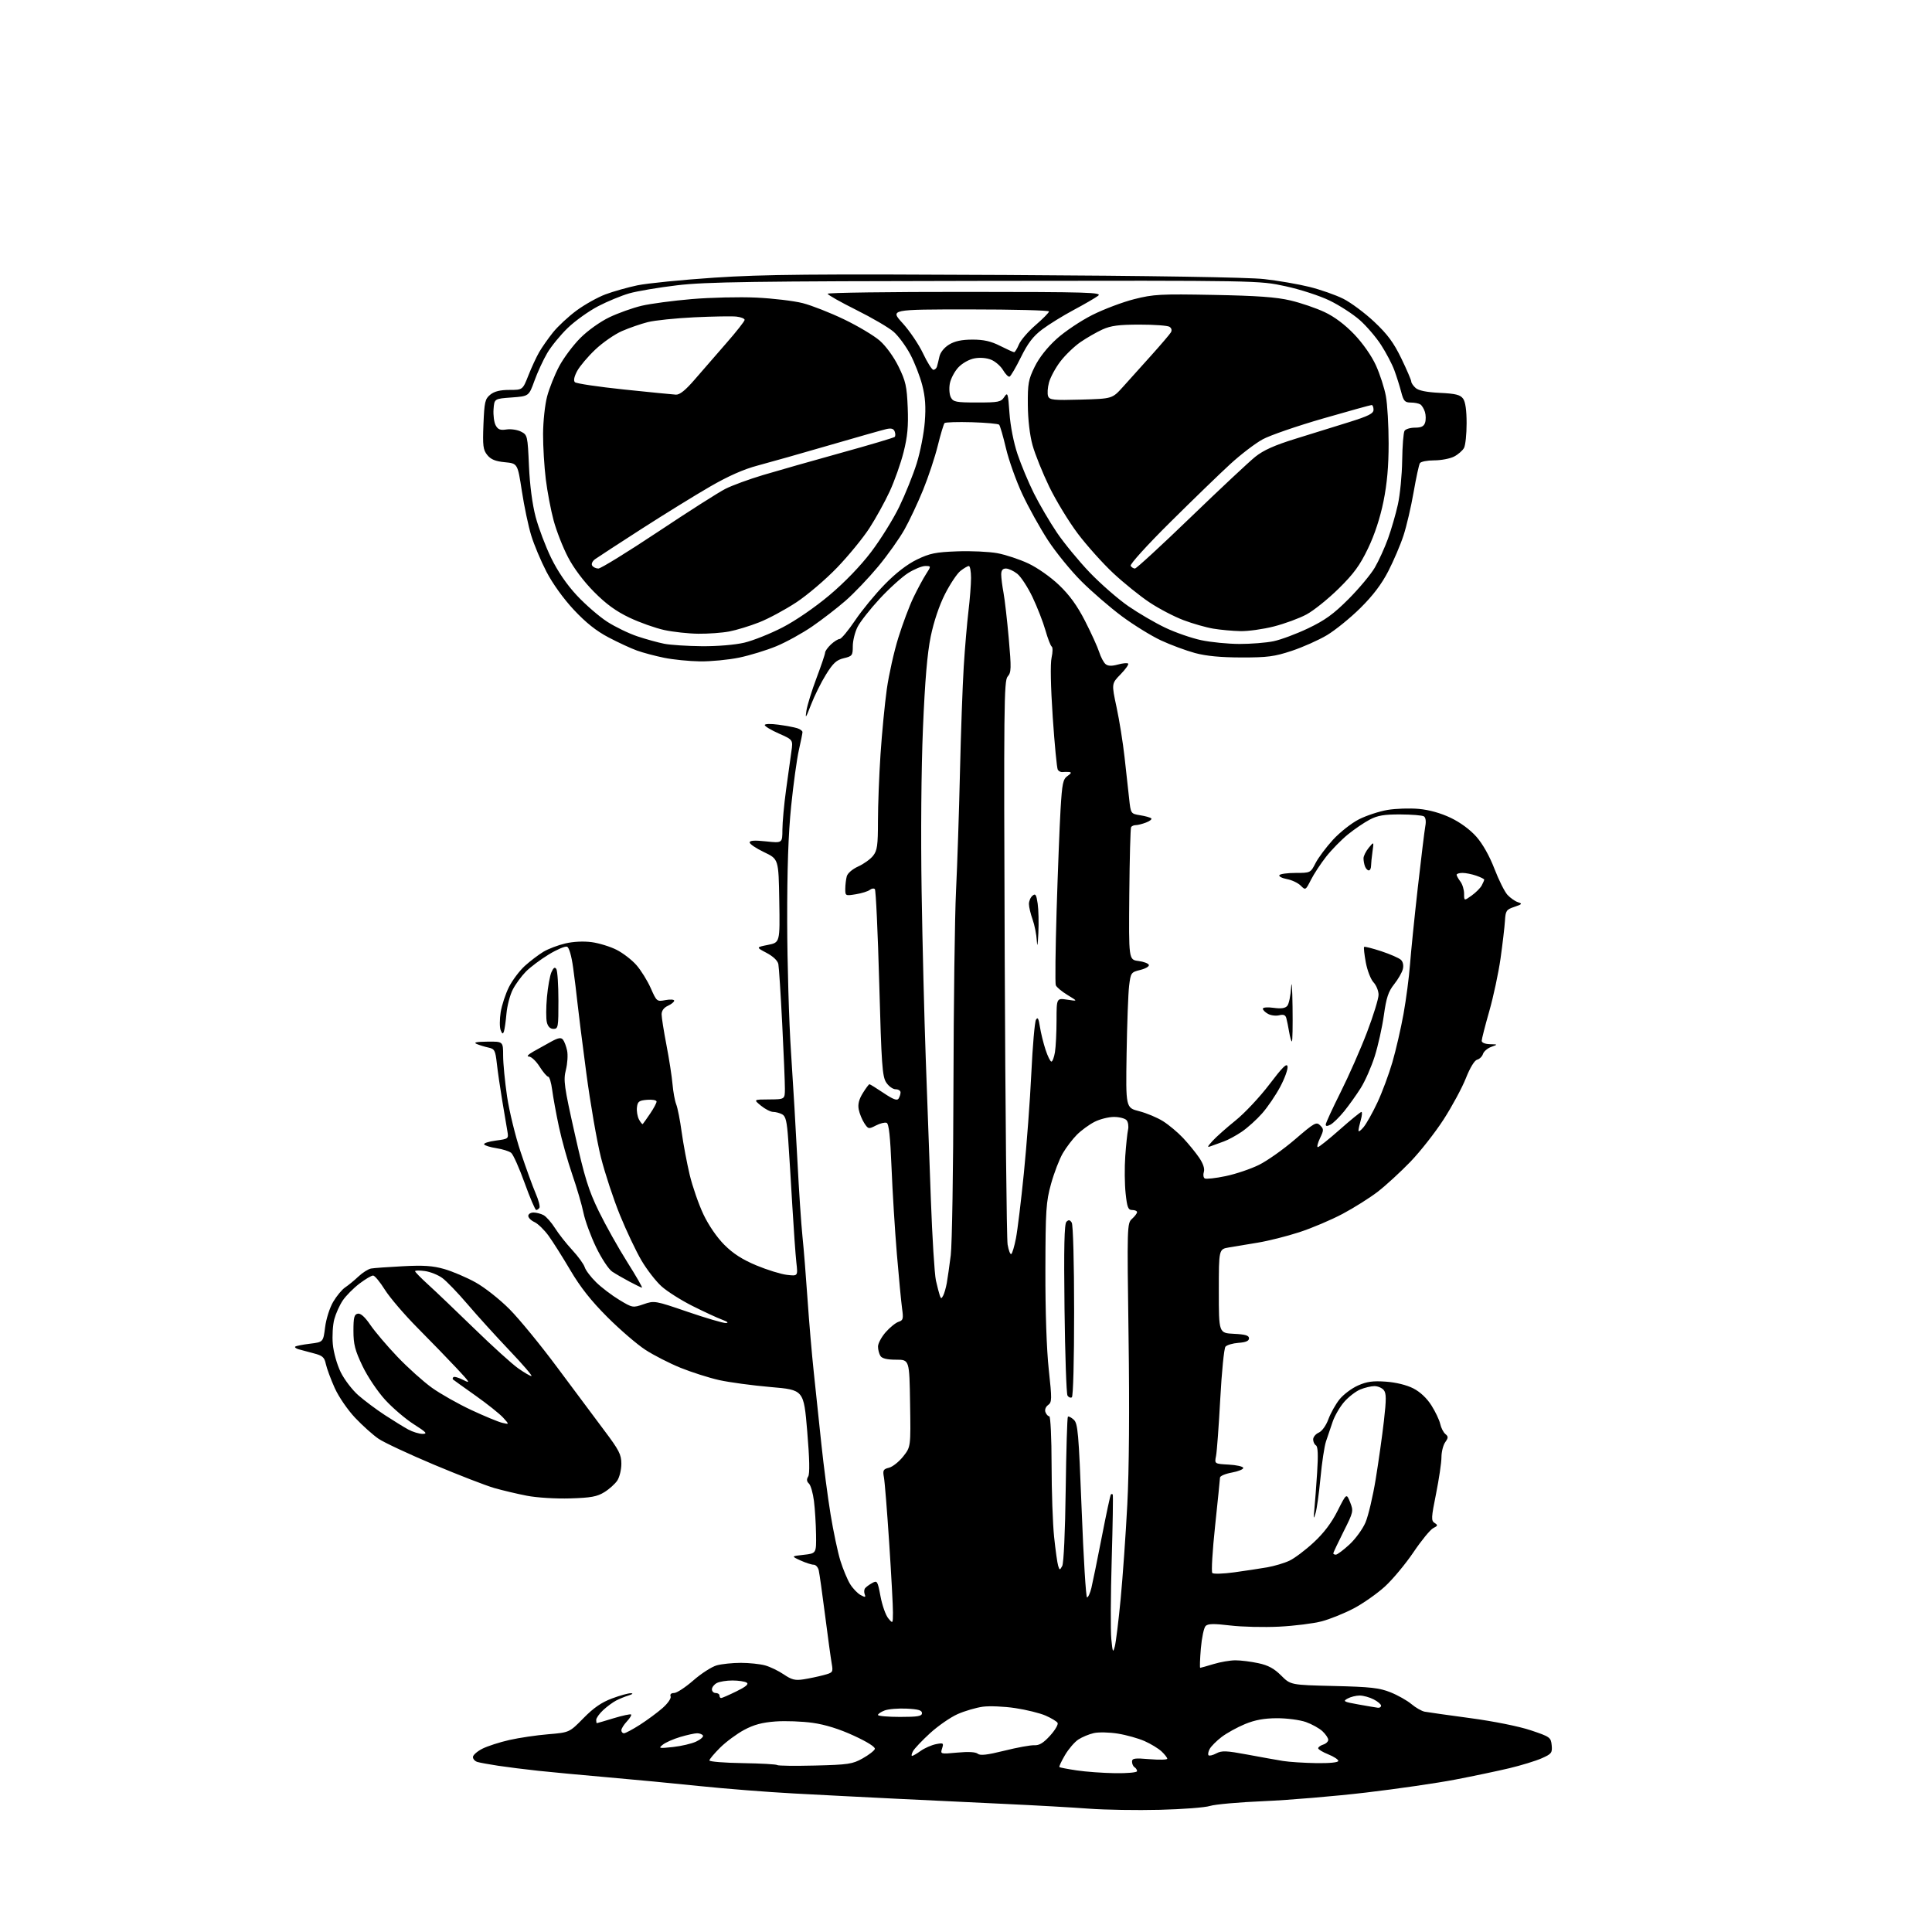 <?xml version="1.0" encoding="UTF-8" standalone="no"?>
<svg 
  version="1.1" 
  xmlns="http://www.w3.org/2000/svg" 
  xmlns:xlink="http://www.w3.org/1999/xlink" 
  xmlns:svg="http://www.w3.org/2000/svg"
  xmlns:rdf="http://www.w3.org/1999/02/22-rdf-syntax-ns#"
  xmlns:cc="http://creativecommons.org/ns#"
  xmlns:dc="http://purl.org/dc/elements/1.1/"
  viewBox="0 0 768 768"
  width="768"
  height="768"
>
<style>svg {background-color: white; }</style>"
<path stroke="none" fill="black" fill-rule="evenodd" d="M461.00,719.43C451.93,719.66 439.32,719.45 433.00,718.98C426.68,718.50 411.60,717.65 399.50,717.09C387.40,716.52 367.82,715.59 356.00,715.01C344.18,714.43 325.95,713.50 315.50,712.93C305.05,712.37 288.18,711.04 278.00,709.98C267.82,708.92 251.40,707.35 241.50,706.50C231.60,705.64 219.22,704.48 214.00,703.92C208.78,703.36 201.57,702.45 198.00,701.91C194.43,701.37 190.71,700.69 189.75,700.40C188.79,700.10 188.00,699.23 188.00,698.45C188.00,697.68 189.69,696.19 191.75,695.14C193.81,694.10 198.65,692.54 202.50,691.67C206.36,690.80 213.30,689.77 217.93,689.39C226.36,688.68 226.36,688.68 231.93,683.00C235.94,678.91 239.12,676.71 243.29,675.16C246.47,673.97 249.85,673.04 250.79,673.09C251.81,673.14 251.47,673.48 249.94,673.95C248.53,674.38 246.28,675.29 244.94,675.98C243.60,676.68 241.26,678.40 239.75,679.81C238.24,681.22 237.00,682.96 237.00,683.69C237.00,684.41 237.11,685.00 237.25,684.99C237.39,684.99 240.40,684.10 243.95,683.02C247.49,681.95 250.61,681.28 250.87,681.54C251.13,681.80 250.36,683.05 249.17,684.32C247.98,685.59 247.00,687.16 247.00,687.81C247.00,688.47 247.47,689.00 248.05,689.00C248.62,689.00 251.47,687.48 254.37,685.63C257.27,683.77 261.32,680.78 263.37,678.98C265.45,677.15 266.87,675.11 266.58,674.35C266.26,673.51 266.78,673.00 267.97,673.00C269.02,673.00 272.45,670.75 275.59,668.01C278.73,665.26 282.92,662.56 284.90,662.01C286.88,661.46 291.20,661.01 294.50,661.01C297.80,661.01 302.13,661.47 304.13,662.02C306.13,662.57 309.48,664.19 311.57,665.61C314.72,667.75 316.08,668.08 319.44,667.56C321.67,667.21 325.24,666.46 327.37,665.89C331.15,664.88 331.22,664.78 330.60,661.18C330.24,659.16 329.06,650.52 327.97,642.00C326.88,633.48 325.75,625.49 325.47,624.25C325.19,623.01 324.28,622.00 323.45,622.00C322.62,622.00 320.26,621.24 318.22,620.31C314.50,618.61 314.50,618.61 319.50,618.06C324.50,617.50 324.50,617.50 324.39,609.95C324.33,605.80 323.96,599.82 323.56,596.67C323.17,593.52 322.27,590.40 321.56,589.74C320.66,588.90 320.57,588.05 321.27,586.94C321.93,585.88 321.81,579.94 320.88,568.93C319.50,552.50 319.50,552.50 306.34,551.37C299.11,550.75 289.88,549.50 285.84,548.60C281.80,547.69 274.90,545.49 270.50,543.71C266.10,541.92 259.80,538.70 256.50,536.54C253.20,534.39 246.41,528.54 241.42,523.55C235.00,517.13 230.70,511.69 226.75,504.98C223.68,499.77 219.76,493.57 218.05,491.21C216.34,488.86 213.82,486.42 212.47,485.80C211.11,485.18 210.00,484.08 210.00,483.34C210.00,482.60 210.93,482.00 212.07,482.00C213.20,482.00 215.01,482.47 216.08,483.04C217.15,483.62 219.20,485.94 220.64,488.22C222.07,490.49 225.16,494.41 227.49,496.92C229.83,499.44 232.05,502.51 232.43,503.73C232.81,504.96 234.86,507.66 236.98,509.73C239.10,511.81 243.23,514.95 246.17,516.72C251.43,519.90 251.56,519.92 255.84,518.45C260.11,516.97 260.37,517.02 273.38,521.48C280.64,523.96 287.46,525.97 288.54,525.93C289.79,525.88 289.23,525.39 287.00,524.57C285.07,523.86 279.78,521.40 275.23,519.12C270.68,516.83 265.14,513.32 262.93,511.31C260.71,509.31 257.15,504.71 255.01,501.09C252.87,497.46 249.02,489.34 246.45,483.04C243.88,476.74 240.47,466.39 238.87,460.04C237.28,453.69 234.66,438.60 233.06,426.50C231.46,414.40 229.87,401.80 229.53,398.50C229.19,395.20 228.43,388.98 227.83,384.67C227.17,379.89 226.22,376.64 225.41,376.33C224.67,376.04 221.41,377.43 218.15,379.41C214.90,381.38 210.79,384.46 209.03,386.25C207.27,388.04 204.92,391.24 203.83,393.38C202.73,395.51 201.61,399.79 201.33,402.88C201.06,405.97 200.60,409.18 200.32,410.00C199.91,411.18 199.63,411.06 199.01,409.47C198.58,408.36 198.59,405.15 199.03,402.35C199.48,399.54 200.97,395.03 202.34,392.31C203.72,389.60 206.57,385.82 208.67,383.92C210.78,382.02 214.07,379.52 216.00,378.35C217.93,377.19 221.86,375.70 224.73,375.03C227.94,374.28 232.01,374.09 235.23,374.52C238.13,374.92 242.57,376.28 245.09,377.56C247.61,378.83 251.17,381.56 252.98,383.63C254.80,385.70 257.36,389.83 258.68,392.80C261.03,398.13 261.12,398.20 264.53,397.56C266.44,397.20 268.00,397.31 268.00,397.79C268.00,398.28 266.88,399.19 265.50,399.82C263.90,400.55 263.00,401.77 263.00,403.23C263.00,404.48 263.88,410.00 264.94,415.50C266.00,421.00 267.08,427.98 267.34,431.00C267.60,434.02 268.26,437.62 268.81,439.00C269.36,440.38 270.34,445.32 270.97,450.00C271.61,454.68 273.05,462.32 274.16,467.00C275.28,471.68 277.74,478.75 279.62,482.73C281.68,487.07 285.01,491.92 287.95,494.85C291.42,498.33 295.12,500.70 300.67,503.02C304.98,504.81 310.45,506.51 312.84,506.78C317.18,507.28 317.18,507.28 316.57,501.89C316.24,498.93 315.52,488.85 314.97,479.50C314.43,470.15 313.69,458.32 313.34,453.20C312.82,445.73 312.35,443.72 310.91,442.95C309.93,442.43 308.31,442.00 307.32,442.00C306.32,441.99 304.15,440.88 302.50,439.53C299.50,437.07 299.50,437.07 305.75,437.04C312.00,437.00 312.00,437.00 312.01,432.75C312.02,430.41 311.54,418.82 310.94,407.00C310.34,395.18 309.65,384.49 309.41,383.26C309.14,381.88 307.34,380.17 304.73,378.79C300.50,376.56 300.50,376.56 305.27,375.61C310.05,374.66 310.05,374.66 309.77,358.08C309.50,341.50 309.50,341.50 303.75,338.76C300.59,337.25 298.00,335.51 298.00,334.89C298.00,334.10 299.94,333.97 304.50,334.46C311.00,335.16 311.00,335.16 311.02,329.83C311.03,326.90 311.68,319.77 312.47,314.00C313.26,308.23 314.21,301.38 314.58,298.79C315.26,294.09 315.26,294.09 309.63,291.60C306.53,290.23 304.00,288.71 304.00,288.22C304.00,287.72 306.37,287.66 309.40,288.07C312.36,288.47 315.74,289.10 316.90,289.47C318.05,289.83 319.00,290.53 319.00,291.01C319.00,291.48 318.35,294.72 317.56,298.19C316.77,301.66 315.39,311.66 314.50,320.41C313.37,331.44 312.89,345.53 312.92,366.33C312.95,382.84 313.63,406.28 314.45,418.42C315.26,430.57 316.41,449.95 316.99,461.50C317.58,473.05 318.48,486.55 318.99,491.50C319.51,496.45 320.41,507.70 321.01,516.50C321.61,525.30 322.72,538.35 323.49,545.50C324.25,552.65 325.61,565.48 326.50,574.00C327.39,582.52 329.04,595.10 330.16,601.96C331.28,608.81 333.04,617.13 334.08,620.46C335.12,623.78 336.85,627.93 337.93,629.69C339.01,631.44 340.89,633.40 342.10,634.05C343.93,635.03 344.21,634.99 343.74,633.78C343.44,632.97 343.48,631.91 343.84,631.41C344.20,630.91 345.47,629.96 346.65,629.31C348.70,628.16 348.85,628.38 350.02,634.59C350.69,638.16 352.07,642.07 353.09,643.29C354.93,645.50 354.93,645.50 354.96,641.00C354.98,638.52 354.31,626.15 353.48,613.50C352.65,600.85 351.71,589.06 351.38,587.29C350.86,584.46 351.09,584.01 353.40,583.44C354.83,583.08 357.36,581.07 359.03,578.97C362.05,575.15 362.05,575.15 361.77,557.83C361.50,540.50 361.50,540.50 356.21,540.50C352.60,540.50 350.63,540.02 349.98,539.00C349.46,538.17 349.02,536.50 349.02,535.28C349.01,534.07 350.38,531.50 352.06,529.58C353.75,527.66 356.05,525.80 357.18,525.44C359.01,524.86 359.17,524.26 358.59,520.14C358.24,517.59 357.30,507.85 356.52,498.50C355.74,489.15 354.78,473.70 354.40,464.16C353.89,451.68 353.35,446.69 352.44,446.34C351.75,446.07 349.83,446.55 348.19,447.40C345.31,448.89 345.13,448.85 343.57,446.47C342.68,445.11 341.68,442.67 341.36,441.05C340.95,438.98 341.43,437.05 342.97,434.55C344.17,432.60 345.37,431.00 345.62,431.00C345.87,431.00 348.40,432.57 351.24,434.48C355.02,437.02 356.62,437.63 357.19,436.73C357.62,436.05 357.98,434.94 357.98,434.25C357.99,433.56 357.11,433.00 356.02,433.00C354.94,433.00 353.25,431.79 352.28,430.30C350.72,427.93 350.39,423.23 349.51,390.88C348.95,370.68 348.17,353.83 347.77,353.44C347.37,353.04 346.47,353.18 345.77,353.74C345.07,354.31 342.59,355.09 340.25,355.47C336.08,356.16 336.00,356.12 336.01,353.34C336.02,351.78 336.29,349.54 336.60,348.36C336.93,347.13 338.86,345.47 341.16,344.43C343.35,343.44 346.01,341.53 347.07,340.18C348.72,338.09 349.00,336.07 349.00,326.44C349.00,320.24 349.46,308.26 350.02,299.83C350.58,291.40 351.71,279.75 352.52,273.94C353.34,268.13 355.41,258.90 357.12,253.44C358.82,247.97 361.52,240.80 363.11,237.50C364.70,234.20 366.94,230.04 368.09,228.25C370.18,225.00 370.18,225.00 367.79,225.00C366.47,225.00 363.39,226.27 360.95,227.82C358.50,229.38 353.42,233.98 349.66,238.05C345.89,242.12 341.96,247.13 340.91,249.18C339.86,251.24 339.00,254.69 339.00,256.86C339.00,260.56 338.78,260.85 335.42,261.65C332.52,262.34 331.17,263.58 328.33,268.16C326.39,271.27 323.72,276.67 322.38,280.16C320.31,285.54 320.03,285.90 320.56,282.53C320.90,280.34 322.71,274.49 324.58,269.53C326.45,264.56 327.99,260.02 327.99,259.42C328.00,258.83 329.04,257.37 330.31,256.17C331.59,254.98 333.15,254.00 333.78,254.00C334.42,254.00 337.17,250.69 339.90,246.65C342.62,242.61 347.92,236.16 351.68,232.32C356.10,227.79 360.61,224.31 364.49,222.43C369.60,219.96 371.93,219.48 380.49,219.17C385.99,218.96 393.18,219.30 396.46,219.90C399.74,220.51 405.27,222.34 408.75,223.97C412.35,225.65 417.63,229.36 420.99,232.57C425.17,236.56 428.21,240.76 431.33,246.86C433.76,251.61 436.28,257.15 436.93,259.17C437.57,261.19 438.72,263.36 439.48,263.99C440.45,264.79 441.91,264.84 444.36,264.17C446.29,263.63 448.13,263.46 448.45,263.79C448.78,264.11 447.42,266.03 445.44,268.06C441.84,271.75 441.84,271.75 443.85,281.13C444.96,286.28 446.39,295.23 447.03,301.00C447.67,306.77 448.49,314.19 448.85,317.48C449.50,323.47 449.50,323.47 453.26,324.08C455.33,324.41 457.30,324.97 457.65,325.32C457.99,325.66 457.06,326.41 455.57,326.97C454.09,327.54 452.25,328.00 451.49,328.00C450.74,328.00 449.90,328.35 449.63,328.79C449.36,329.22 449.04,341.26 448.91,355.54C448.68,381.50 448.68,381.50 452.51,382.00C454.62,382.27 456.50,382.98 456.69,383.57C456.89,384.16 455.35,385.06 453.27,385.57C449.62,386.47 449.48,386.66 448.84,391.87C448.48,394.83 448.03,406.94 447.84,418.80C447.50,440.35 447.50,440.35 452.83,441.72C455.76,442.46 460.04,444.26 462.33,445.70C464.62,447.14 468.23,450.16 470.33,452.41C472.44,454.66 475.30,458.16 476.67,460.18C478.28,462.55 478.95,464.57 478.55,465.85C478.20,466.94 478.36,468.11 478.90,468.44C479.45,468.78 483.18,468.37 487.19,467.53C491.21,466.70 497.20,464.67 500.50,463.04C503.80,461.40 510.25,456.83 514.83,452.89C522.50,446.29 523.28,445.85 524.77,447.34C526.26,448.83 526.26,449.24 524.71,452.48C523.79,454.42 523.41,456.00 523.86,456.00C524.32,456.00 528.25,452.86 532.60,449.01C536.94,445.17 540.81,442.02 541.18,442.01C541.55,442.01 541.44,443.46 540.93,445.24C540.42,447.03 540.01,448.94 540.02,449.49C540.03,450.05 540.97,449.38 542.09,448.00C543.22,446.62 545.68,442.23 547.55,438.24C549.42,434.25 552.10,427.05 553.50,422.24C554.90,417.43 556.89,408.77 557.93,403.00C558.96,397.23 560.12,388.45 560.49,383.50C560.86,378.55 562.25,364.82 563.58,353.00C564.92,341.18 566.27,330.09 566.59,328.36C566.95,326.46 566.72,324.95 566.01,324.51C565.37,324.11 561.17,323.77 556.67,323.75C550.24,323.72 547.62,324.16 544.49,325.81C542.30,326.96 538.39,329.61 535.82,331.70C533.25,333.79 529.37,337.75 527.20,340.50C525.04,343.25 522.30,347.41 521.12,349.74C519.00,353.92 518.95,353.95 517.04,352.04C515.98,350.98 513.52,349.81 511.56,349.45C509.61,349.08 508.27,348.38 508.57,347.89C508.87,347.40 511.78,347.00 515.04,347.00C520.91,347.00 520.98,346.96 522.93,343.13C524.02,341.00 527.14,336.82 529.86,333.84C532.59,330.86 537.25,327.19 540.21,325.69C543.18,324.19 548.29,322.51 551.56,321.96C554.82,321.41 560.42,321.23 564.00,321.55C568.15,321.93 572.74,323.22 576.70,325.11C580.49,326.92 584.46,329.85 586.91,332.64C589.40,335.46 592.13,340.33 594.06,345.35C595.78,349.83 598.11,354.50 599.25,355.73C600.39,356.96 602.26,358.27 603.41,358.64C605.25,359.23 605.09,359.45 602.00,360.49C598.78,361.57 598.48,362.01 598.24,366.08C598.09,368.51 597.30,375.23 596.49,381.00C595.67,386.77 593.65,396.22 592.00,402.00C590.35,407.77 589.00,413.06 589.00,413.75C589.00,414.48 590.36,415.03 592.25,415.08C595.50,415.16 595.50,415.16 592.80,416.15C591.31,416.69 589.83,417.96 589.51,418.96C589.19,419.96 588.15,420.99 587.18,421.24C586.13,421.52 584.36,424.43 582.71,428.60C581.21,432.39 577.24,439.76 573.88,444.97C570.52,450.18 564.56,457.77 560.64,461.84C556.71,465.90 550.91,471.23 547.74,473.68C544.58,476.12 538.28,480.10 533.74,482.51C529.21,484.92 521.45,488.21 516.50,489.82C511.55,491.43 504.12,493.30 500.00,493.97C495.88,494.65 490.70,495.51 488.50,495.88C484.50,496.57 484.50,496.57 484.50,513.24C484.50,529.92 484.50,529.92 490.50,530.21C495.04,530.43 496.50,530.87 496.50,532.00C496.50,533.05 495.23,533.59 492.33,533.80C490.03,533.97 487.70,534.66 487.14,535.33C486.58,536.00 485.65,545.35 485.07,556.11C484.49,566.86 483.74,577.07 483.39,578.78C482.77,581.89 482.77,581.89 488.40,582.20C491.49,582.36 494.11,582.95 494.21,583.50C494.31,584.05 492.28,584.89 489.70,585.36C487.11,585.83 484.99,586.73 484.97,587.36C484.95,587.99 484.08,596.60 483.03,606.50C481.97,616.40 481.47,624.86 481.91,625.30C482.34,625.74 486.25,625.62 490.60,625.03C494.94,624.43 500.84,623.54 503.71,623.04C506.57,622.54 510.57,621.35 512.59,620.39C514.62,619.43 518.95,616.17 522.21,613.14C526.23,609.42 529.31,605.36 531.70,600.60C535.25,593.56 535.25,593.56 536.69,597.17C538.09,600.68 538.01,601.02 534.06,608.87C531.83,613.32 530.00,617.19 530.00,617.48C530.00,617.77 530.46,618.00 531.02,618.00C531.58,618.00 534.01,616.19 536.41,613.98C538.81,611.76 541.68,607.83 542.79,605.23C543.91,602.63 545.74,594.88 546.86,588.00C547.99,581.12 549.46,570.69 550.13,564.81C551.12,556.14 551.10,553.83 550.05,552.56C549.34,551.70 547.67,551.00 546.35,551.00C545.02,551.00 542.48,551.61 540.70,552.35C538.92,553.09 536.07,555.30 534.36,557.25C532.65,559.20 530.58,562.75 529.76,565.14C528.94,567.54 527.75,571.08 527.10,573.00C526.46,574.92 525.47,581.45 524.91,587.50C524.34,593.55 523.46,599.85 522.96,601.50C522.15,604.10 522.09,603.90 522.48,600.00C522.72,597.52 523.22,590.95 523.58,585.38C524.04,578.35 523.90,575.05 523.12,574.57C522.50,574.19 522.00,573.12 522.00,572.18C522.00,571.24 523.00,570.03 524.23,569.49C525.53,568.91 527.13,566.68 528.06,564.15C528.94,561.76 530.92,558.22 532.46,556.29C534.01,554.35 537.31,551.87 539.81,550.76C543.36,549.19 545.76,548.86 550.92,549.23C554.91,549.51 559.19,550.57 561.80,551.90C564.52,553.29 567.17,555.77 569.00,558.65C570.59,561.16 572.17,564.49 572.51,566.04C572.85,567.59 573.77,569.39 574.55,570.04C575.77,571.05 575.76,571.51 574.48,573.33C573.67,574.49 573.00,577.17 573.00,579.27C573.00,581.38 572.03,587.90 570.86,593.76C568.92,603.35 568.87,604.51 570.28,605.40C571.65,606.27 571.58,606.53 569.74,607.45C568.58,608.03 565.05,612.33 561.90,617.00C558.75,621.67 553.63,627.82 550.53,630.66C547.42,633.49 541.83,637.42 538.10,639.38C534.37,641.34 528.66,643.64 525.41,644.50C522.16,645.36 514.55,646.31 508.50,646.62C502.45,646.92 493.68,646.72 489.00,646.15C482.53,645.38 480.20,645.42 479.26,646.35C478.57,647.01 477.72,651.03 477.36,655.28C477.00,659.53 476.89,663.00 477.10,662.99C477.32,662.98 479.71,662.31 482.41,661.49C485.11,660.67 489.02,660.00 491.11,660.00C493.20,660.00 497.29,660.51 500.20,661.14C504.12,661.97 506.48,663.25 509.27,666.04C513.04,669.80 513.04,669.80 530.27,670.21C544.77,670.55 548.33,670.95 552.73,672.71C555.61,673.86 559.36,675.97 561.06,677.40C562.76,678.83 565.13,680.19 566.33,680.42C567.52,680.65 575.70,681.81 584.50,682.99C593.86,684.25 603.82,686.25 608.50,687.82C616.17,690.39 616.51,690.64 616.82,693.78C617.10,696.79 616.78,697.21 612.82,698.96C610.44,700.01 604.67,701.77 600.00,702.89C595.33,704.00 585.65,706.04 578.50,707.41C571.35,708.79 555.38,711.11 543.00,712.57C530.62,714.03 512.40,715.56 502.50,715.98C492.60,716.40 482.93,717.26 481.00,717.89C479.07,718.51 470.07,719.21 461.00,719.43zM443.25,704.87C448.14,704.94 452.00,704.59 452.00,704.06C452.00,703.54 451.55,702.84 451.00,702.50C450.45,702.16 450.00,701.17 450.00,700.30C450.00,698.94 451.03,698.80 457.00,699.30C460.85,699.62 464.00,699.54 464.00,699.12C464.00,698.69 462.98,697.39 461.74,696.22C460.49,695.05 457.45,693.20 454.98,692.11C452.51,691.02 447.74,689.68 444.37,689.14C441.01,688.60 436.71,688.50 434.82,688.93C432.93,689.35 430.15,690.51 428.65,691.49C427.15,692.48 424.76,695.27 423.34,697.69C421.92,700.11 420.92,702.25 421.13,702.44C421.33,702.63 424.43,703.23 428.00,703.76C431.57,704.30 438.44,704.80 443.25,704.87zM324.00,701.83C337.22,701.50 338.89,701.25 342.93,698.98C345.36,697.62 347.54,695.93 347.76,695.24C348.01,694.47 344.80,692.44 339.41,689.96C333.66,687.31 328.05,685.56 323.08,684.86C318.91,684.27 312.25,684.02 308.28,684.31C302.98,684.70 299.66,685.59 295.79,687.67C292.89,689.23 288.60,692.40 286.26,694.72C283.92,697.05 282.00,699.33 282.00,699.80C282.00,700.28 287.94,700.76 295.21,700.87C302.47,700.99 308.66,701.33 308.96,701.64C309.26,701.94 316.02,702.03 324.00,701.83zM523.25,700.87C528.55,700.95 532.00,700.60 532.00,699.99C532.00,699.44 530.20,698.26 528.00,697.38C525.80,696.50 524.00,695.41 524.00,694.96C524.00,694.51 524.90,693.85 526.00,693.50C527.10,693.15 528.00,692.30 528.00,691.61C528.00,690.91 526.97,689.39 525.72,688.21C524.47,687.03 521.49,685.38 519.10,684.53C516.70,683.69 511.54,683.01 507.62,683.02C502.52,683.04 498.91,683.70 494.92,685.34C491.85,686.61 487.67,688.91 485.62,690.47C483.58,692.03 481.44,694.18 480.87,695.24C480.30,696.30 480.10,697.43 480.42,697.75C480.74,698.07 482.14,697.73 483.52,696.99C485.67,695.84 487.46,695.91 495.77,697.46C501.12,698.46 507.52,699.61 510.00,700.01C512.48,700.41 518.44,700.79 523.25,700.87zM362.56,698.00C362.91,698.00 364.46,697.10 366.01,695.99C367.56,694.89 370.27,693.70 372.03,693.34C375.02,692.75 375.18,692.86 374.50,695.01C373.77,697.30 373.81,697.31 380.56,696.68C384.93,696.27 387.82,696.43 388.67,697.14C389.64,697.95 392.41,697.63 399.25,695.93C404.34,694.66 409.70,693.68 411.18,693.76C413.13,693.87 414.82,692.83 417.46,689.91C419.44,687.72 420.77,685.44 420.40,684.85C420.04,684.26 417.89,682.96 415.62,681.97C413.35,680.98 407.92,679.64 403.54,678.99C399.16,678.33 393.39,678.09 390.72,678.44C388.05,678.80 383.53,680.12 380.68,681.38C377.83,682.64 372.90,686.06 369.71,688.97C366.53,691.88 363.48,695.11 362.93,696.13C362.38,697.16 362.21,698.00 362.56,698.00zM267.50,694.47C270.80,694.11 274.96,693.14 276.74,692.30C278.52,691.46 279.73,690.38 279.43,689.89C279.13,689.40 278.09,689.00 277.12,689.00C276.15,689.00 273.14,689.66 270.41,690.47C267.69,691.28 264.57,692.65 263.48,693.53C261.63,695.00 261.91,695.07 267.50,694.47zM357.76,682.50C364.86,682.50 366.50,682.22 366.50,681.00C366.50,679.86 365.03,679.43 360.43,679.21C357.09,679.05 353.15,679.37 351.68,679.93C350.21,680.49 349.00,681.30 349.01,681.73C349.01,682.15 352.95,682.50 357.76,682.50zM547.75,678.86C548.44,678.94 549.00,678.56 549.00,678.03C549.00,677.49 547.67,676.36 546.05,675.53C544.43,674.69 541.92,674.00 540.48,674.00C539.05,674.00 536.89,674.54 535.68,675.20C533.71,676.28 534.14,676.51 540.00,677.55C543.58,678.19 547.06,678.78 547.75,678.86zM286.65,675.00C287.01,675.00 289.74,673.81 292.72,672.35C296.52,670.49 297.74,669.45 296.82,668.87C296.09,668.41 293.56,668.02 291.18,668.02C288.81,668.01 286.00,668.47 284.93,669.04C283.87,669.60 283.00,670.73 283.00,671.54C283.00,672.34 283.68,673.00 284.50,673.00C285.32,673.00 286.00,673.45 286.00,674.00C286.00,674.55 286.29,675.00 286.65,675.00zM443.15,654.50C443.60,652.85 444.64,644.34 445.48,635.58C446.31,626.83 447.50,609.95 448.12,598.08C448.84,584.32 449.02,560.16 448.62,531.41C448.01,487.16 448.03,486.28 450.00,484.50C451.10,483.51 452.00,482.31 452.00,481.85C452.00,481.38 451.14,481.00 450.08,481.00C448.45,481.00 448.05,479.99 447.45,474.36C447.06,470.70 446.99,464.06 447.31,459.61C447.62,455.15 448.12,450.41 448.42,449.07C448.71,447.74 448.46,446.05 447.85,445.32C447.25,444.60 444.99,444.00 442.84,444.00C440.68,444.00 437.19,444.88 435.08,445.96C432.96,447.04 429.83,449.33 428.11,451.05C426.39,452.76 423.86,456.08 422.49,458.42C421.12,460.76 419.02,466.23 417.81,470.59C415.82,477.78 415.61,480.90 415.56,505.00C415.52,521.35 416.04,536.44 416.90,544.40C418.19,556.28 418.17,557.40 416.64,558.52C415.65,559.24 415.22,560.42 415.59,561.37C415.93,562.27 416.62,563.00 417.11,563.00C417.60,563.00 418.01,571.63 418.02,582.25C418.03,592.84 418.48,605.77 419.03,611.00C419.58,616.23 420.30,621.36 420.63,622.41C421.21,624.24 421.28,624.24 422.25,622.51C422.84,621.46 423.42,608.85 423.63,592.18C423.84,576.50 424.23,563.44 424.50,563.17C424.77,562.90 425.81,563.42 426.82,564.34C428.47,565.83 428.78,569.33 429.99,600.50C430.72,619.47 431.68,635.00 432.12,635.00C432.56,635.00 433.34,633.31 433.84,631.25C434.34,629.19 436.20,620.08 437.97,611.00C439.73,601.92 441.36,594.31 441.59,594.08C441.81,593.85 442.15,593.85 442.33,594.08C442.52,594.31 442.33,605.98 441.92,620.00C441.51,634.02 441.44,648.20 441.76,651.50C442.28,656.84 442.44,657.17 443.15,654.50zM226.61,595.64C220.90,595.81 213.45,595.35 209.50,594.59C205.65,593.85 199.80,592.46 196.50,591.52C193.20,590.57 182.40,586.39 172.50,582.23C162.60,578.06 152.70,573.44 150.50,571.95C148.30,570.46 144.11,566.70 141.18,563.61C138.18,560.43 134.64,555.26 133.05,551.74C131.51,548.31 129.93,544.05 129.54,542.27C128.95,539.51 128.24,538.88 124.67,537.96C122.38,537.37 119.68,536.64 118.67,536.35C117.67,536.06 117.08,535.59 117.36,535.31C117.64,535.03 120.26,534.51 123.18,534.15C128.49,533.50 128.49,533.50 129.23,527.62C129.64,524.34 131.05,519.88 132.44,517.51C133.80,515.19 135.95,512.60 137.21,511.76C138.47,510.93 140.85,508.97 142.50,507.42C144.15,505.87 146.40,504.45 147.50,504.26C148.60,504.06 154.28,503.65 160.13,503.35C168.41,502.91 172.05,503.16 176.63,504.47C179.86,505.40 185.43,507.77 189.00,509.75C192.62,511.74 198.62,516.48 202.54,520.42C206.41,524.31 214.92,534.70 221.46,543.50C228.00,552.30 236.42,563.58 240.17,568.58C246.09,576.44 247.00,578.21 247.00,581.86C247.00,584.18 246.28,587.17 245.40,588.52C244.51,589.86 242.20,591.95 240.25,593.15C237.34,594.95 234.92,595.39 226.61,595.64zM168.00,569.99C170.06,569.98 169.44,569.31 164.50,566.17C161.20,564.07 156.06,559.68 153.09,556.43C150.05,553.10 146.10,547.21 144.09,543.00C141.12,536.78 140.50,534.39 140.50,529.02C140.50,523.69 140.80,522.49 142.22,522.21C143.36,521.98 145.05,523.49 147.22,526.68C149.03,529.33 153.88,535.04 158.00,539.36C162.12,543.68 168.28,549.20 171.67,551.64C175.06,554.07 182.10,558.05 187.30,560.48C192.50,562.91 198.05,565.21 199.63,565.59C202.50,566.28 202.50,566.28 200.00,563.53C198.62,562.02 193.68,558.07 189.00,554.76C184.32,551.45 180.31,548.57 180.08,548.37C179.85,548.17 179.92,547.74 180.24,547.43C180.56,547.11 182.32,547.62 184.16,548.56C187.15,550.09 186.87,549.60 181.52,543.89C178.23,540.37 171.25,533.18 166.02,527.90C160.78,522.62 154.93,515.78 153.00,512.70C151.07,509.62 148.97,507.07 148.33,507.05C147.68,507.02 145.21,508.48 142.84,510.29C140.47,512.10 137.50,515.10 136.26,516.94C135.01,518.79 133.50,522.15 132.89,524.40C132.28,526.66 132.01,531.11 132.30,534.31C132.59,537.58 133.96,542.44 135.43,545.45C136.87,548.38 140.02,552.52 142.44,554.64C144.86,556.76 149.59,560.30 152.96,562.50C156.33,564.70 160.53,567.29 162.29,568.25C164.06,569.21 166.62,569.99 168.00,569.99zM426.07,555.46C425.56,555.77 424.78,555.46 424.35,554.77C423.91,554.07 423.38,538.50 423.16,520.17C422.87,495.77 423.08,486.52 423.92,485.68C424.80,484.80 425.31,484.88 426.03,486.01C426.57,486.87 426.98,501.84 426.98,521.19C426.99,540.92 426.61,555.12 426.07,555.46zM211.25,547.00C211.78,547.00 207.82,542.39 202.45,536.75C197.09,531.11 189.60,522.86 185.81,518.40C182.01,513.95 177.53,509.29 175.85,508.05C174.16,506.80 171.03,505.55 168.89,505.26C166.75,504.97 165.00,505.00 165.00,505.33C165.00,505.65 167.36,508.07 170.25,510.69C173.14,513.31 181.35,521.15 188.50,528.10C195.65,535.06 203.48,542.16 205.90,543.87C208.32,545.59 210.73,547.00 211.25,547.00zM374.94,515.00C375.38,514.17 376.02,511.93 376.37,510.00C376.71,508.07 377.42,503.12 377.94,498.98C378.46,494.85 378.95,464.70 379.01,431.98C379.08,399.27 379.54,364.18 380.04,354.00C380.54,343.82 381.24,322.68 381.60,307.00C381.96,291.32 382.64,272.43 383.10,265.00C383.56,257.57 384.41,247.68 384.97,243.00C385.53,238.32 386.00,232.36 386.00,229.75C386.00,227.14 385.61,225.00 385.13,225.00C384.66,225.00 383.16,225.87 381.80,226.94C380.44,228.01 377.67,232.17 375.63,236.19C373.35,240.69 371.18,247.15 369.98,253.00C368.60,259.70 367.69,270.44 366.89,289.50C366.21,305.64 366.00,331.78 366.36,354.50C366.69,375.40 367.43,405.10 367.99,420.50C368.54,435.90 369.46,461.10 370.02,476.50C370.58,491.90 371.49,506.52 372.04,509.00C372.60,511.48 373.30,514.17 373.59,515.00C374.07,516.33 374.22,516.33 374.94,515.00zM255.18,511.87C254.80,511.79 252.56,510.70 250.18,509.44C247.81,508.18 244.74,506.41 243.37,505.50C241.98,504.60 239.13,500.28 236.98,495.84C234.85,491.43 232.59,485.28 231.95,482.16C231.32,479.05 229.31,472.18 227.49,466.91C225.67,461.63 223.28,453.08 222.18,447.91C221.08,442.73 219.87,436.14 219.50,433.25C219.12,430.36 218.41,428.00 217.92,428.00C217.43,428.00 215.89,426.20 214.50,424.00C213.11,421.80 211.20,420.00 210.25,420.00C209.21,420.00 209.91,419.21 212.02,418.01C213.93,416.92 217.14,415.13 219.15,414.04C221.97,412.51 223.03,412.34 223.79,413.28C224.33,413.95 225.07,415.90 225.43,417.61C225.80,419.32 225.58,422.78 224.95,425.29C223.91,429.43 224.23,431.77 228.48,450.68C232.42,468.19 233.94,473.09 238.03,481.50C240.71,487.00 245.82,496.11 249.38,501.75C252.94,507.39 255.55,511.94 255.18,511.87zM401.99,498.50C402.40,498.25 403.23,495.45 403.85,492.27C404.47,489.10 405.89,477.44 407.00,466.36C408.12,455.28 409.46,437.39 409.97,426.61C410.48,415.82 411.31,406.27 411.81,405.38C412.49,404.16 412.87,404.82 413.38,408.14C413.75,410.54 414.75,414.64 415.61,417.25C416.46,419.86 417.52,422.00 417.95,422.00C418.38,422.00 419.02,420.31 419.36,418.25C419.70,416.19 419.98,410.50 419.99,405.62C420.00,396.74 420.00,396.74 424.25,397.39C428.50,398.04 428.50,398.04 424.36,395.53C422.08,394.15 419.98,392.40 419.69,391.63C419.40,390.87 419.55,377.48 420.02,361.87C420.50,346.27 421.21,328.19 421.59,321.70C422.21,311.35 422.55,309.73 424.37,308.45C425.88,307.40 426.04,306.97 424.97,306.88C424.16,306.82 422.97,306.83 422.33,306.91C421.68,306.99 420.85,306.57 420.49,305.98C420.12,305.39 419.22,295.99 418.48,285.10C417.66,272.87 417.48,263.82 418.02,261.43C418.50,259.29 418.52,257.31 418.08,257.03C417.63,256.74 416.50,253.80 415.56,250.50C414.62,247.20 412.30,241.27 410.42,237.32C408.53,233.37 405.81,229.21 404.36,228.07C402.91,226.93 400.89,226.00 399.87,226.00C398.57,226.00 398.00,226.72 398.00,228.36C398.00,229.66 398.41,232.93 398.91,235.61C399.41,238.30 400.35,246.50 401.00,253.83C402.05,265.73 402.00,267.34 400.56,268.93C399.10,270.55 398.99,280.61 399.39,380.61C399.63,441.05 400.15,492.40 400.54,494.73C400.94,497.06 401.59,498.75 401.99,498.50zM213.15,481.00C212.75,481.00 210.68,476.16 208.55,470.25C206.42,464.34 204.02,458.96 203.21,458.29C202.39,457.63 199.76,456.79 197.35,456.43C194.95,456.06 192.74,455.39 192.45,454.92C192.17,454.46 194.24,453.77 197.07,453.40C202.17,452.72 202.21,452.69 201.68,449.61C201.39,447.90 200.47,442.45 199.64,437.50C198.81,432.55 197.85,425.91 197.50,422.75C196.92,417.54 196.60,416.95 194.18,416.43C192.71,416.11 190.60,415.47 189.50,415.00C188.09,414.39 189.33,414.12 193.75,414.07C200.00,414.00 200.00,414.00 200.00,419.62C200.00,422.71 200.71,430.03 201.57,435.87C202.44,441.72 204.87,451.68 206.98,458.00C209.09,464.32 211.76,471.68 212.91,474.34C214.07,477.00 214.75,479.59 214.44,480.09C214.13,480.59 213.55,481.00 213.15,481.00zM481.50,455.56C479.75,456.22 479.81,455.97 482.00,453.54C483.38,452.01 487.48,448.36 491.11,445.44C494.75,442.52 500.82,436.05 504.61,431.05C509.86,424.13 511.58,422.44 511.82,423.97C511.99,425.07 510.68,428.69 508.90,432.03C507.13,435.36 503.90,440.11 501.73,442.57C499.56,445.04 495.92,448.32 493.64,449.87C491.36,451.42 488.15,453.16 486.50,453.74C484.85,454.32 482.60,455.14 481.50,455.56zM528.93,447.04C527.59,447.75 527.00,447.75 527.00,447.02C527.00,446.44 529.67,440.65 532.92,434.15C536.18,427.65 540.91,416.92 543.42,410.31C545.94,403.69 548.00,397.01 548.00,395.45C548.00,393.90 547.10,391.67 546.00,390.50C544.90,389.33 543.52,385.77 542.93,382.59C542.34,379.41 542.04,376.63 542.26,376.41C542.47,376.19 545.54,376.97 549.08,378.13C552.61,379.30 556.12,380.83 556.88,381.54C557.72,382.33 558.02,383.78 557.65,385.25C557.32,386.58 555.76,389.29 554.18,391.27C551.89,394.15 551.08,396.60 550.11,403.56C549.44,408.33 547.81,415.67 546.48,419.87C545.15,424.07 542.65,429.75 540.92,432.50C539.19,435.25 536.22,439.41 534.32,441.75C532.42,444.09 529.99,446.47 528.93,447.04zM255.52,446.81C255.72,446.61 257.04,444.75 258.44,442.68C259.85,440.61 261.00,438.45 261.00,437.90C261.00,437.33 259.33,437.02 257.25,437.19C254.01,437.46 253.46,437.87 253.19,440.20C253.02,441.69 253.39,443.86 254.02,445.04C254.65,446.21 255.32,447.01 255.52,446.81zM513.55,414.00C513.30,414.00 512.81,412.31 512.46,410.25C512.11,408.19 511.61,405.71 511.34,404.75C511.00,403.47 510.23,403.16 508.53,403.58C507.24,403.91 505.24,403.67 504.09,403.05C502.94,402.43 502.00,401.50 502.00,400.98C502.00,400.45 503.85,400.29 506.29,400.63C509.32,401.04 510.92,400.81 511.73,399.82C512.37,399.06 513.05,395.75 513.25,392.47C513.46,389.18 513.71,392.69 513.81,400.25C513.91,407.81 513.80,414.00 513.55,414.00zM220.02,409.00C218.72,409.00 217.81,408.11 217.39,406.41C217.03,404.99 217.04,400.47 217.42,396.36C217.79,392.25 218.60,387.78 219.22,386.42C220.04,384.62 220.57,384.29 221.16,385.22C221.60,385.92 221.98,391.56 221.98,397.75C222.00,408.30 221.88,409.00 220.02,409.00zM412.76,371.00C412.53,375.78 412.31,376.87 412.15,374.00C412.02,371.52 411.26,367.70 410.47,365.50C409.68,363.30 409.02,360.54 409.02,359.37C409.01,358.20 409.64,356.71 410.43,356.06C411.62,355.07 411.96,355.59 412.49,359.19C412.84,361.56 412.96,366.88 412.76,371.00zM585.00,356.00C586.65,354.82 588.45,353.02 589.00,352.00C589.55,350.97 590.00,349.92 590.00,349.66C590.00,349.41 588.58,348.70 586.85,348.10C585.12,347.49 582.64,347.00 581.35,347.00C580.06,347.00 579.01,347.34 579.03,347.75C579.05,348.16 579.72,349.37 580.53,350.44C581.34,351.51 582.00,353.68 582.00,355.26C582.00,358.14 582.00,358.14 585.00,356.00zM544.11,346.00C543.62,346.00 542.94,345.29 542.61,344.42C542.27,343.55 542.01,342.09 542.02,341.17C542.03,340.25 542.97,338.38 544.10,337.00C546.16,334.50 546.16,334.50 545.59,338.50C545.28,340.70 545.02,343.29 545.01,344.25C545.00,345.21 544.60,346.00 544.11,346.00zM278.29,262.91C274.01,262.85 267.57,262.21 264.00,261.48C260.43,260.75 255.56,259.46 253.19,258.60C250.82,257.75 245.74,255.40 241.91,253.38C237.04,250.83 232.87,247.50 228.10,242.40C223.97,237.98 219.67,231.99 217.23,227.29C215.01,223.01 212.28,216.51 211.17,212.86C210.05,209.21 208.37,201.28 207.45,195.23C205.76,184.23 205.76,184.23 200.69,183.74C196.94,183.38 195.13,182.64 193.71,180.89C192.03,178.82 191.84,177.25 192.18,168.64C192.54,159.76 192.82,158.57 194.90,156.88C196.52,155.57 198.82,155.00 202.49,155.00C207.77,155.00 207.77,155.00 210.04,149.25C211.28,146.09 213.21,141.93 214.32,140.00C215.43,138.07 217.91,134.53 219.84,132.12C221.77,129.71 225.98,125.80 229.20,123.43C232.42,121.06 237.59,118.17 240.69,117.01C243.80,115.85 249.51,114.23 253.38,113.42C257.25,112.61 271.01,111.24 283.96,110.37C303.62,109.07 322.74,108.89 400.00,109.31C458.21,109.63 496.21,110.23 502.50,110.94C508.00,111.55 516.10,112.95 520.50,114.04C524.90,115.13 530.96,117.26 533.97,118.76C536.98,120.27 542.52,124.39 546.28,127.92C551.58,132.91 553.99,136.17 557.06,142.50C559.22,146.98 561.00,151.11 561.00,151.67C561.00,152.23 561.79,153.39 562.75,154.24C563.91,155.27 567.12,155.92 572.35,156.17C578.65,156.47 580.47,156.93 581.60,158.47C582.52,159.73 583.00,163.08 583.00,168.26C583.00,172.59 582.54,177.00 581.97,178.06C581.40,179.11 579.63,180.66 578.02,181.49C576.41,182.32 572.85,183.00 570.11,183.00C567.36,183.00 564.81,183.50 564.43,184.12C564.05,184.73 562.92,189.95 561.92,195.71C560.92,201.48 559.12,209.19 557.92,212.85C556.73,216.51 554.01,222.88 551.89,227.01C549.22,232.21 545.78,236.74 540.76,241.71C536.77,245.66 530.80,250.50 527.50,252.48C524.20,254.45 517.90,257.26 513.50,258.72C506.62,261.00 503.83,261.37 493.50,261.35C485.22,261.34 479.48,260.79 475.00,259.58C471.43,258.61 465.35,256.36 461.50,254.57C457.65,252.77 450.68,248.47 446.00,245.00C441.32,241.52 434.07,235.27 429.89,231.09C425.70,226.92 419.70,219.55 416.55,214.72C413.41,209.89 408.83,201.66 406.39,196.42C403.94,191.19 401.02,182.99 399.89,178.20C398.76,173.42 397.54,169.20 397.17,168.83C396.80,168.45 391.92,168.01 386.31,167.84C380.71,167.68 375.84,167.83 375.48,168.18C375.13,168.54 373.91,172.58 372.78,177.16C371.65,181.75 369.02,189.67 366.94,194.76C364.87,199.85 361.54,206.93 359.54,210.49C357.55,214.05 352.84,220.68 349.06,225.23C345.28,229.78 339.46,235.88 336.12,238.79C332.78,241.70 326.83,246.29 322.91,248.99C318.99,251.69 312.57,255.24 308.64,256.87C304.71,258.50 298.03,260.54 293.79,261.42C289.55,262.29 282.58,262.96 278.29,262.91zM279.00,256.88C285.19,256.93 292.12,256.35 295.88,255.47C299.38,254.64 306.22,251.91 311.08,249.40C316.27,246.72 323.94,241.45 329.70,236.61C335.77,231.50 342.06,224.98 346.27,219.44C350.01,214.52 355.03,206.45 357.44,201.50C359.84,196.55 362.98,188.77 364.40,184.21C365.83,179.64 367.28,172.22 367.62,167.71C368.09,161.65 367.82,157.82 366.61,153.11C365.71,149.60 363.56,144.07 361.83,140.83C360.10,137.58 357.14,133.57 355.25,131.91C353.36,130.25 346.68,126.34 340.41,123.22C334.13,120.09 329.00,117.19 329.00,116.77C329.00,116.35 353.64,116.01 383.75,116.03C432.99,116.06 438.30,116.22 436.50,117.59C435.40,118.42 431.03,120.96 426.79,123.22C422.55,125.49 416.93,128.96 414.29,130.95C410.68,133.67 408.60,136.39 405.83,142.00C403.81,146.10 401.77,149.58 401.30,149.73C400.83,149.89 399.68,148.72 398.74,147.14C397.81,145.56 395.69,143.70 394.04,143.02C392.21,142.26 389.59,142.04 387.35,142.46C385.21,142.86 382.52,144.38 380.94,146.06C379.45,147.66 377.93,150.54 377.57,152.47C377.21,154.42 377.39,156.86 377.99,157.99C378.95,159.78 380.07,160.00 388.41,160.00C396.93,160.00 397.89,159.81 399.22,157.80C400.57,155.76 400.72,156.23 401.28,164.21C401.64,169.32 402.94,175.95 404.48,180.53C405.90,184.76 408.83,191.77 410.99,196.10C413.15,200.42 417.25,207.43 420.11,211.67C422.97,215.90 428.87,223.07 433.21,227.60C437.55,232.12 444.44,238.13 448.50,240.94C452.57,243.75 459.20,247.62 463.23,249.53C467.26,251.45 473.69,253.68 477.53,254.49C481.36,255.30 488.19,255.97 492.70,255.98C497.21,255.99 503.29,255.51 506.20,254.91C509.12,254.31 515.33,252.00 520.00,249.77C526.70,246.57 530.11,244.11 536.09,238.11C540.26,233.92 544.95,228.30 546.51,225.62C548.07,222.94 550.42,217.78 551.73,214.17C553.04,210.56 554.82,204.43 555.68,200.55C556.54,196.67 557.31,188.78 557.39,183.00C557.47,177.22 557.89,171.94 558.33,171.25C558.76,170.56 560.64,170.00 562.49,170.00C564.99,170.00 566.03,169.48 566.50,168.00C566.85,166.90 566.82,164.99 566.43,163.75C566.05,162.51 565.23,161.17 564.62,160.77C564.00,160.36 562.28,160.02 560.79,160.02C558.44,160.00 557.93,159.43 556.98,155.75C556.37,153.41 555.15,149.53 554.25,147.12C553.36,144.70 550.99,140.20 548.99,137.11C546.99,134.01 543.17,129.56 540.50,127.21C537.83,124.86 532.46,121.38 528.57,119.49C524.62,117.57 516.87,115.05 511.00,113.78C500.50,111.50 500.50,111.50 391.50,111.66C298.77,111.79 280.51,112.05 269.15,113.41C261.81,114.28 253.26,115.73 250.15,116.61C247.04,117.50 241.47,119.80 237.76,121.73C234.06,123.66 228.62,127.54 225.69,130.37C222.76,133.19 219.08,137.70 217.51,140.39C215.93,143.08 213.65,148.03 212.44,151.39C210.23,157.50 210.23,157.50 203.37,158.00C196.50,158.50 196.50,158.50 196.19,162.71C196.03,165.03 196.40,167.89 197.03,169.06C197.94,170.75 198.84,171.10 201.34,170.72C203.08,170.46 205.68,170.84 207.11,171.58C209.67,172.88 209.74,173.19 210.27,185.20C210.61,192.91 211.61,200.49 212.93,205.50C214.10,209.90 216.87,217.23 219.09,221.78C221.70,227.14 225.31,232.41 229.31,236.70C232.72,240.35 238.11,245.03 241.31,247.11C244.50,249.18 249.94,251.81 253.38,252.96C256.82,254.11 261.63,255.43 264.07,255.91C266.51,256.39 273.23,256.82 279.00,256.88zM277.61,251.92C273.70,251.88 267.61,251.21 264.07,250.45C260.54,249.68 254.30,247.47 250.22,245.53C244.86,242.98 240.93,240.12 236.11,235.25C232.00,231.10 228.01,225.78 225.77,221.45C223.75,217.58 221.20,211.06 220.09,206.95C218.98,202.85 217.57,195.45 216.96,190.50C216.35,185.55 215.86,177.45 215.88,172.50C215.90,167.55 216.62,160.84 217.49,157.58C218.35,154.33 220.51,148.94 222.28,145.61C224.05,142.28 227.84,137.22 230.69,134.36C233.67,131.37 238.62,127.85 242.28,126.10C245.80,124.43 251.56,122.37 255.09,121.54C258.61,120.71 267.57,119.52 275.00,118.89C282.43,118.26 293.94,117.99 300.59,118.30C307.24,118.61 315.56,119.60 319.09,120.50C322.62,121.40 330.00,124.30 335.50,126.94C341.00,129.58 347.39,133.39 349.71,135.41C352.18,137.57 355.26,141.81 357.18,145.71C360.03,151.51 360.49,153.56 360.83,162.02C361.13,169.45 360.75,173.56 359.18,179.76C358.06,184.20 355.58,191.20 353.68,195.32C351.77,199.45 348.15,206.01 345.62,209.92C343.10,213.82 337.33,220.87 332.80,225.59C328.28,230.30 320.96,236.54 316.54,239.45C312.12,242.36 305.48,245.94 301.78,247.39C298.08,248.85 292.73,250.48 289.89,251.02C287.05,251.56 281.53,251.96 277.61,251.92zM493.09,250.88C490.02,250.82 485.17,250.38 482.32,249.90C479.47,249.43 474.14,247.91 470.46,246.52C466.79,245.14 460.71,241.97 456.96,239.47C453.20,236.98 446.72,231.74 442.54,227.85C438.37,223.95 432.03,216.87 428.45,212.13C424.87,207.38 419.77,199.00 417.10,193.50C414.44,188.00 411.45,180.57 410.46,177.00C409.35,173.01 408.63,166.84 408.58,161.00C408.51,152.52 408.80,150.88 411.31,145.78C413.08,142.17 416.30,138.09 420.03,134.71C423.29,131.76 429.68,127.48 434.24,125.19C438.80,122.90 446.30,120.07 450.90,118.91C458.52,116.98 461.28,116.83 482.38,117.23C499.79,117.56 507.35,118.10 513.00,119.44C517.12,120.41 523.23,122.50 526.56,124.07C530.48,125.91 534.65,129.05 538.37,132.94C541.80,136.55 545.26,141.50 546.96,145.26C548.53,148.72 550.31,154.21 550.91,157.46C551.51,160.71 552.00,169.18 552.00,176.28C552.00,185.34 551.39,192.21 549.95,199.34C548.62,205.88 546.44,212.53 543.81,218.00C540.58,224.74 538.16,228.05 532.12,234.00C527.93,238.12 522.17,242.75 519.32,244.27C516.48,245.80 510.67,247.93 506.41,249.02C502.16,250.11 496.16,250.95 493.09,250.88zM237.87,226.00C238.83,226.00 249.49,219.43 261.56,211.40C273.63,203.36 285.68,195.68 288.35,194.33C291.02,192.97 297.77,190.50 303.35,188.83C308.93,187.16 322.85,183.20 334.28,180.03C345.71,176.87 355.33,174.01 355.65,173.68C355.98,173.35 355.98,172.38 355.65,171.52C355.21,170.38 354.28,170.12 352.27,170.58C350.75,170.93 340.50,173.84 329.50,177.04C318.50,180.24 305.79,183.84 301.26,185.04C295.67,186.51 289.54,189.22 282.26,193.43C276.34,196.85 264.07,204.43 255.00,210.26C245.93,216.10 237.64,221.50 236.58,222.26C235.49,223.05 234.98,224.15 235.39,224.82C235.79,225.47 236.91,226.00 237.87,226.00zM451.16,226.00C451.73,226.00 461.72,216.81 473.36,205.57C485.00,194.34 496.55,183.53 499.01,181.56C502.27,178.96 506.66,176.99 515.00,174.41C521.33,172.46 530.89,169.49 536.25,167.81C544.05,165.37 546.00,164.38 546.00,162.88C546.00,161.85 545.66,161.00 545.25,161.00C544.84,161.00 536.11,163.42 525.86,166.38C515.61,169.34 504.85,173.05 501.95,174.63C499.04,176.21 493.26,180.62 489.08,184.45C484.91,188.27 474.14,198.70 465.15,207.62C456.03,216.66 449.08,224.33 449.45,224.93C449.82,225.52 450.59,226.00 451.16,226.00zM429.71,158.85C442.13,158.50 442.13,158.50 446.32,153.87C448.62,151.33 453.68,145.70 457.56,141.37C461.45,137.04 464.99,132.89 465.44,132.14C465.94,131.30 465.72,130.44 464.88,129.90C464.12,129.42 458.77,129.03 453.00,129.04C444.78,129.04 441.58,129.46 438.25,130.97C435.92,132.03 431.99,134.29 429.52,135.98C427.06,137.68 423.45,141.14 421.52,143.68C419.58,146.21 417.55,149.98 416.99,152.04C416.43,154.10 416.28,156.55 416.64,157.49C417.21,159.00 418.73,159.16 429.71,158.85zM268.69,156.88C270.21,156.96 272.50,155.12 276.19,150.83C279.11,147.44 284.76,140.94 288.75,136.38C292.74,131.83 296.00,127.68 296.00,127.16C296.00,126.64 294.54,126.05 292.75,125.85C290.96,125.65 283.43,125.78 276.00,126.13C268.57,126.49 260.25,127.35 257.50,128.05C254.75,128.74 250.14,130.34 247.25,131.60C244.36,132.86 239.59,136.16 236.66,138.94C233.72,141.71 230.48,145.55 229.44,147.47C228.23,149.72 227.91,151.31 228.53,151.93C229.06,152.46 237.82,153.76 248.00,154.83C258.18,155.89 267.49,156.82 268.69,156.88zM371.03,147.00C371.60,147.00 372.24,146.44 372.45,145.75C372.66,145.06 373.11,143.25 373.44,141.72C373.81,140.06 375.35,138.15 377.28,136.97C379.55,135.59 382.30,135.01 386.58,135.00C391.09,135.00 393.93,135.65 397.58,137.50C400.29,138.87 402.78,139.99 403.13,140.00C403.47,140.00 404.33,138.62 405.03,136.93C405.73,135.24 408.71,131.78 411.65,129.24C414.59,126.70 417.00,124.25 417.00,123.81C417.00,123.36 402.78,123.00 385.40,123.00C353.80,123.00 353.80,123.00 358.83,128.50C361.59,131.53 365.24,136.93 366.93,140.50C368.62,144.08 370.46,147.00 371.03,147.00z" />

</svg>